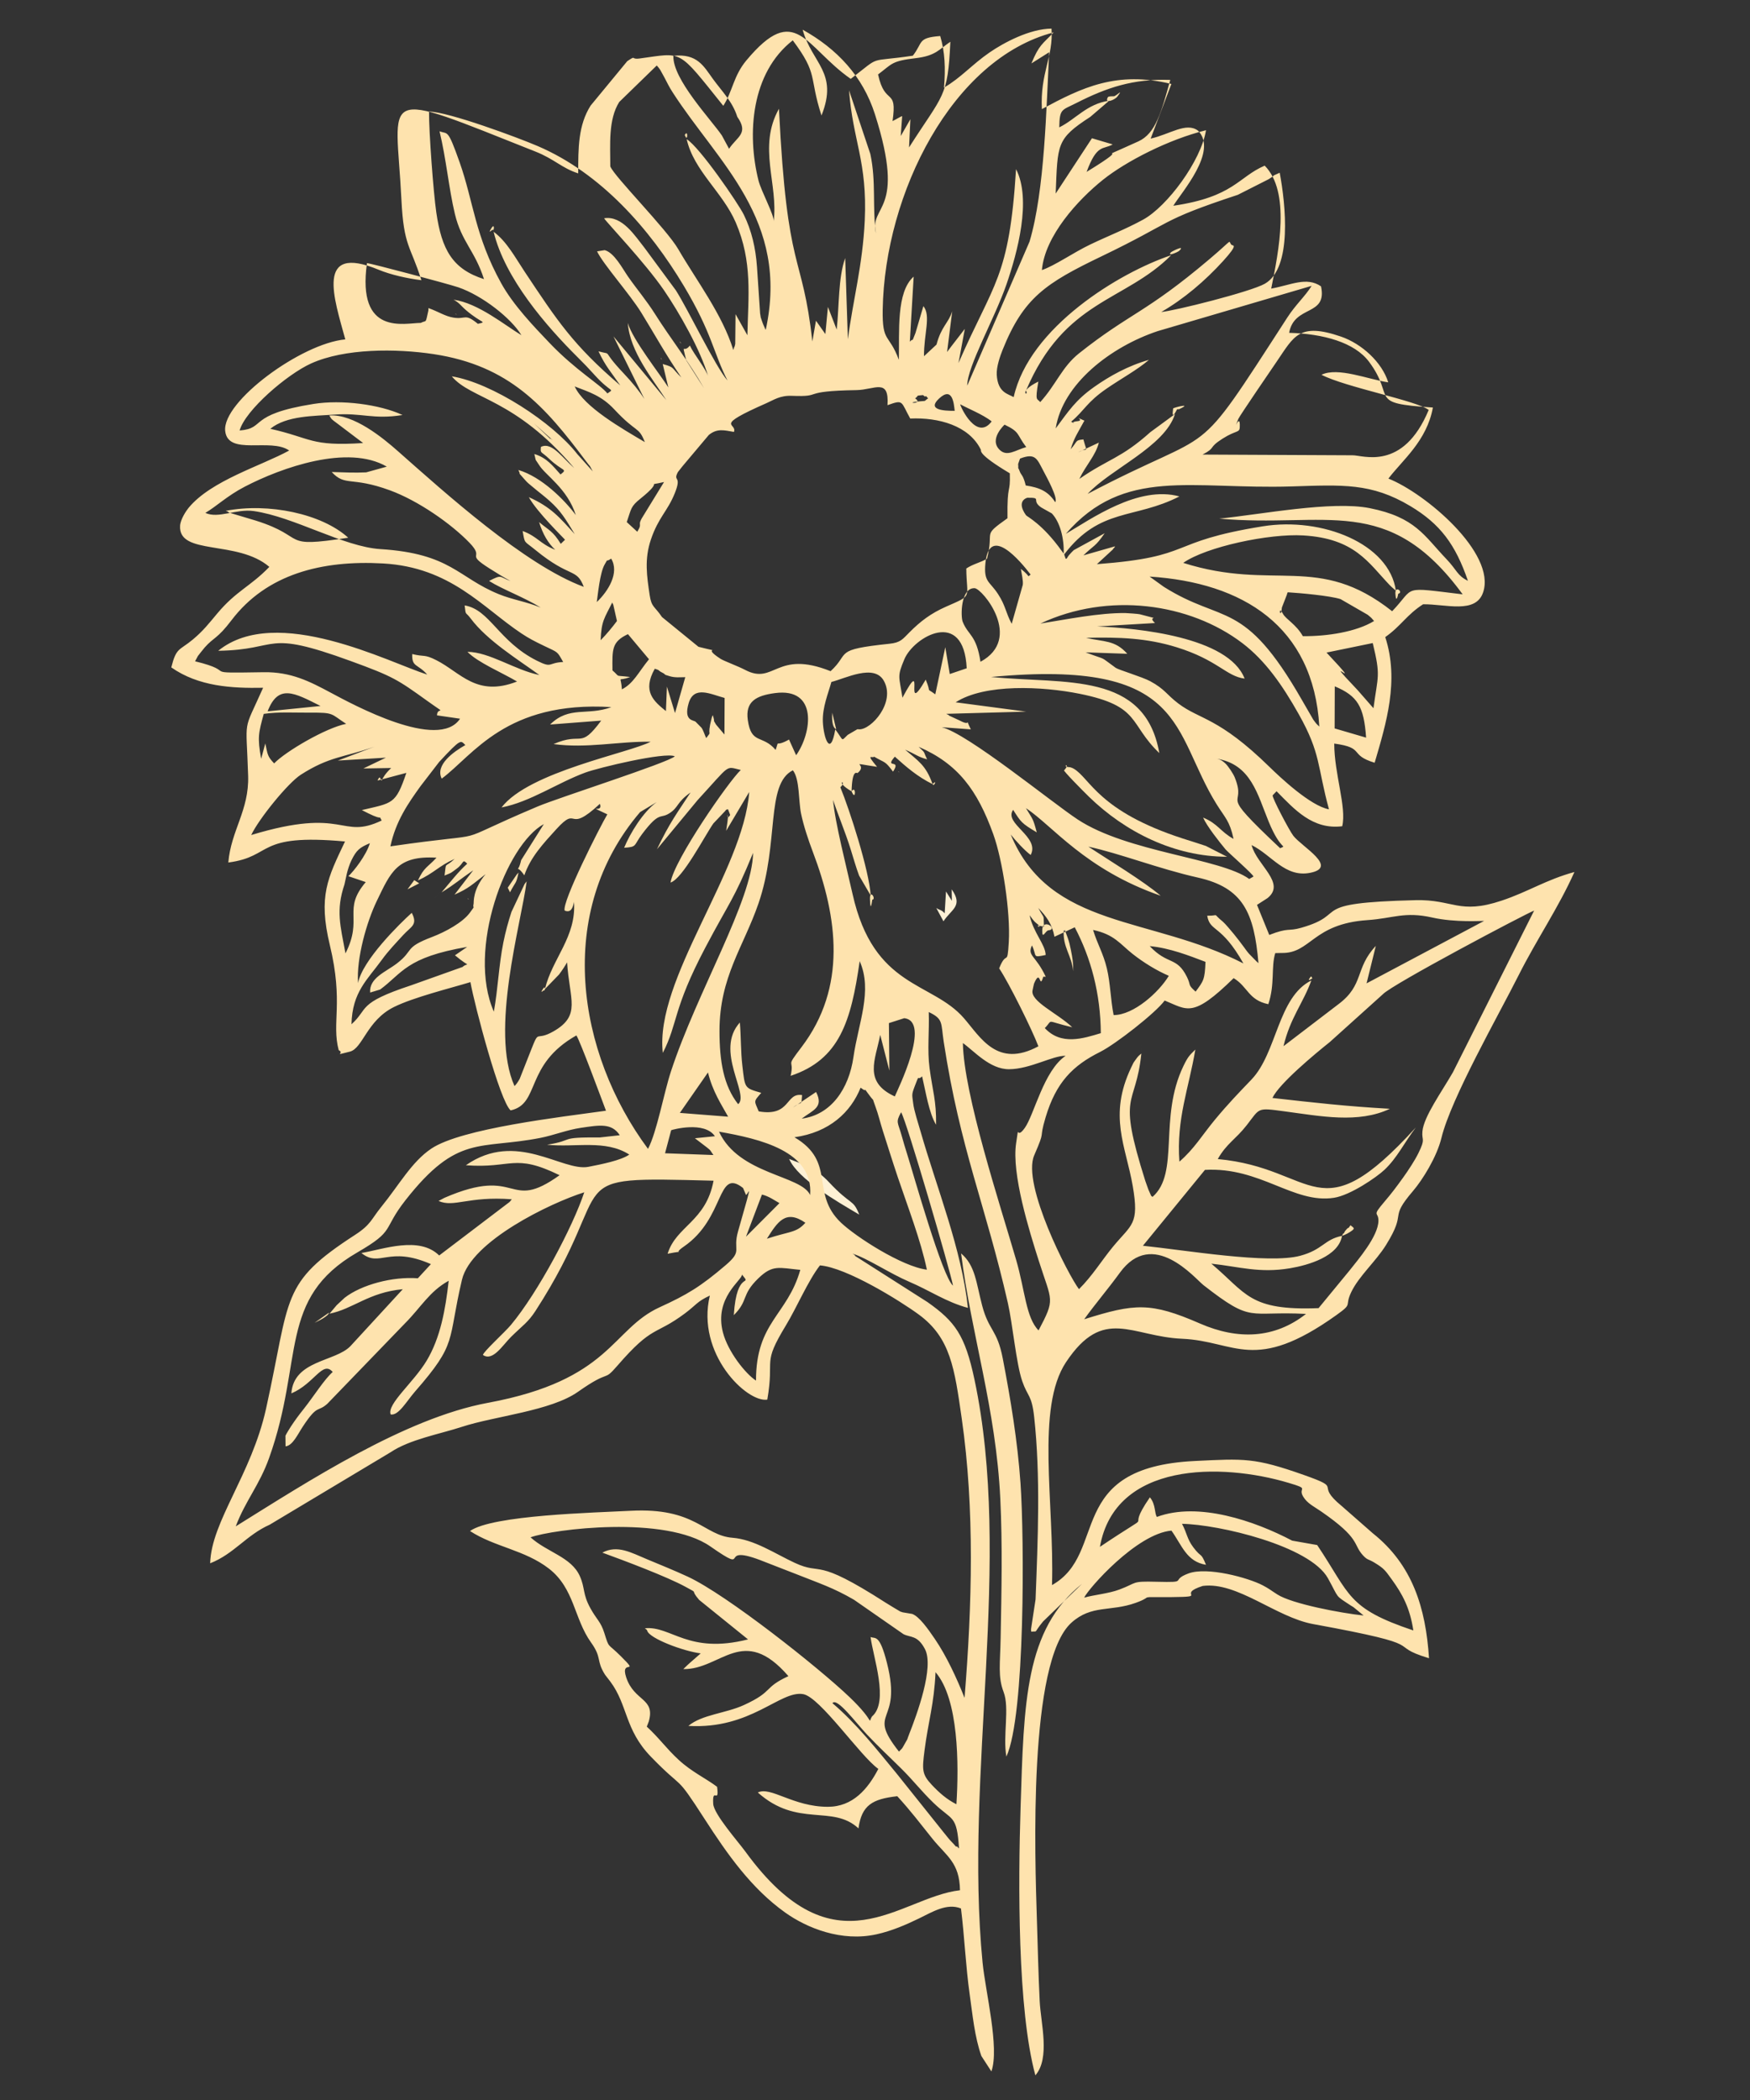 <?xml version="1.0" encoding="UTF-8"?> <svg xmlns="http://www.w3.org/2000/svg" xmlns:xlink="http://www.w3.org/1999/xlink" xmlns:xodm="http://www.corel.com/coreldraw/odm/2003" xml:space="preserve" width="50mm" height="60mm" version="1.1" style="shape-rendering:geometricPrecision; text-rendering:geometricPrecision; image-rendering:optimizeQuality; fill-rule:evenodd; clip-rule:evenodd" viewBox="0 0 5000 6000"><rect x="0" y="0" width="5000" height="6000" fill="#333333" stroke="none"/> <defs> <style type="text/css"> .fil1 {fill:#FEE3AE} .fil0 {fill:#FEF1D5} </style> </defs> <g id="Слой_x0020_1">  <g id="_2796627612240"> <path class="fil0" d="M2454.95 3470.33c-18.18,-46.31 -22.36,-23.95 -87.17,-93.41 -36.76,-39.41 -72.11,-49.6 -113.19,-65.61 26.3,58.55 135.11,120.38 200.36,159.02z"></path> <path class="fil0" d="M2675.06 2594.21l20.52 38.06c22.69,-34.75 57.17,-43.33 23.53,-91.28l0.47 32.77 -16.7 -26.7 -3.8 62.38c-9.87,-10.94 -13.01,-7.83 -24.02,-15.23z"></path> </g> <g id="_2796627612192"> <path class="fil1" d="M2672.94 4777.72c66.17,76.32 66.99,263.43 59.66,377.29 -27.66,-13.96 -48.99,-32.77 -70.09,-55.17 -28.88,-30.66 -27.93,-43.85 -21.01,-98.46 10.32,-81.5 27.5,-132.61 31.44,-223.66zm-294.56 88.58c12.4,-18.08 67.19,56.01 97.81,88.51 36.81,39.08 58.92,58.68 99.65,99.07 33.21,32.94 55.93,62.91 91,96.9 54.36,52.67 66.77,32.49 73.28,130.61 -2.45,-1.74 -6.08,-7.54 -7.12,-5.54 -1.01,1.97 -5.44,-4.3 -6.8,-5.69l-11.61 -12.31c-7.86,-8.8 -10.18,-12.8 -20.02,-24.43l-132.47 -165.77c-51.94,-62.99 -116.09,-144.58 -183.72,-201.35zm598.38 -4554.54c-5.23,-103.96 33.25,-149.34 27.62,-230 -62.7,0.58 -136.44,40.26 -176.57,67.8 -51.07,35.07 -81.79,72.41 -130.75,100.78 4.98,-54.1 2.57,-103.55 -10.76,-147.42 -65.82,5.12 -48.34,18 -78.17,56.21 -133.44,19.88 -86.71,-3.48 -177.43,66.28 -131.32,-91.59 -156.95,-221.97 -298.22,-52.79 -37.12,44.44 -39.17,88.47 -65.96,129.71 -132.25,-164.84 -114.01,-151.92 -239.36,-135.16 -26.78,3.58 -7.24,-10.86 -35.01,7.61l-104.69 126.96c-35.65,56.33 -35.4,121.7 -35.4,193.65 -47.34,-15.29 -67.41,-40.58 -122.36,-62.38 -457.53,-181.57 -397.99,-174.27 -382.78,137.65 6.57,134.54 25.86,130.31 57.04,229.98 -41.12,-5.21 -87.31,-15.49 -122.34,-30.01 -182.72,-75.78 -126.58,83.11 -95.06,199.07 -125.89,11.5 -352.04,177.94 -343.14,261.63 7.66,72.15 130.09,18.61 182.81,55.89 -79.38,43.66 -222.74,85.41 -287.3,163.64 -7.08,8.59 -23.28,32.95 -24.41,51.13 -5.35,86.31 163.94,39.48 255.03,117.67 -54.21,56.27 -94.33,67.97 -149.11,133.46 -24.4,29.18 -40.14,49.56 -69.61,74.15 -38.74,32.3 -46.97,21.78 -61.43,79.6 77.98,54.6 172.73,59.93 262.34,58.2 -59.22,133.12 -48.17,78.2 -42.79,251.58 3.07,98.68 -48.98,156.02 -56.63,247.66 130.44,-17.08 75.55,-83.62 333.42,-60.1 -49.39,104.17 -77.02,155.98 -43.38,295.88 39.81,165.56 4.52,221.74 25.36,300.39 18.57,8.91 -19.97,17.26 31.79,4.22 37.19,-9.37 48.33,-89.02 126.12,-127.55 56.18,-27.83 160.92,-53.59 218.45,-71.08 12.11,67.44 84.1,340.28 114.88,366.47 85.32,-18.71 38.91,-129.99 187.79,-214.17 9.17,11.64 74.29,187.92 84.6,215.09 -128.39,17.99 -412.99,50.54 -498.98,108.28 -56.34,37.84 -91.62,103.24 -143.03,166.48 -28.88,35.53 -29.08,50.29 -74.87,79.95 -214.71,139.08 -183.26,175.01 -254.27,496.4 -41.72,188.84 -156.54,322.29 -159.75,441.99 68.24,-26.76 103.3,-80.69 170.22,-110.38l345.43 -206.99c54.56,-36.66 140.39,-51.79 203.69,-72.52 94.17,-30.84 253.51,-45.1 331.56,-100.07 95.94,-67.58 69.9,-25.34 112.52,-74.55 102.25,-118.07 105.9,-84.51 192.91,-149.36 32.8,-24.45 34.06,-33.71 71.37,-51.04 -39.9,166.24 106.04,306.67 164.12,297.26 21.23,-122.24 -16.13,-97.82 53.2,-212.15 31,-51.11 63.03,-127.3 97.22,-171.36 76.04,6.1 228.92,101.16 282.57,140.55 90.69,66.58 101.96,153.9 122.49,296.5 37.35,259.59 29.65,533.76 8.09,798.58 -21.98,-55.55 -51.43,-119.33 -84.83,-168.29 -19.74,-28.95 -44.6,-64.29 -64.95,-71.57l-26.81 -4.47c-1.88,-0.58 -5.1,-1.56 -6.99,-2.3 -1.72,-0.67 -38.47,-23.15 -41.16,-24.88 -208.3,-133.88 -178.26,-76.12 -260.53,-114.31 -56.56,-26.26 -115.61,-66.75 -177.57,-71.56 -82.77,-6.41 -105.45,-86.98 -291.74,-77.08 -102.03,5.43 -394.1,12 -458.38,57.79 70.17,45.73 156.47,53.91 225.48,107.41 73.11,56.68 71.37,142.67 120.31,211.01 32.19,44.93 13.6,50.41 40.07,92.29 0.49,0.77 12.91,16.62 14.62,18.9 50.89,67.81 40.83,137.24 116.18,215.03 98.74,101.94 66.15,42.45 153.51,177.91 65.32,101.28 133.59,198.41 229.96,267.27 62.32,44.53 161.33,84.77 261.86,62.32 43.49,-9.72 83.25,-27.01 120.76,-45.17 37.69,-18.24 79.84,-44.97 120.04,-28.51 9.93,78.97 13.49,165.33 24.92,245.96 8.13,57.44 13.93,120.48 33.34,175.51l28.57 44.07c23.86,-66.71 -17.06,-228.37 -25.18,-311.38 -52.74,-539.8 86.86,-1148.65 -23.25,-1666.09 -26.91,-126.39 -55.4,-165.13 -134.11,-220.61l-206.4 -131.59c-1.38,-4.41 -5.12,-4.29 -7.46,-6.67 41.56,12.77 105.85,56.33 161.79,80.21 59.2,25.27 105.52,57.85 167.64,74.63 -18.25,-168.99 -88.32,-339.98 -135.51,-504.55 -6.22,-21.7 -18.52,-59.12 -20.9,-79.67 -2.84,-24.57 -5.2,-23.59 3.76,-47.45 16.14,-43 6.13,-14.53 21.68,-29.97 10.43,44.07 19.38,104.18 39.89,138.35 1.17,-68.69 -9.99,-96.88 -18.53,-161.43 -7.06,-53.28 -0.33,-105.74 -2.35,-160.54 42.45,20.08 34.42,30.64 42.88,85.71 47.35,308.08 118.94,463.73 183.22,745.75 13.44,58.96 23.71,172.99 40.98,223.08 15.64,45.36 27.15,38.52 34.12,102.3 18.5,169.34 10.54,351.06 3.98,521.3l-12.91 84.79c-0.08,-1.45 -0.05,5 0.64,7.36 21.17,-1.95 4.32,6.53 33.71,-29.05l111.27 -107.6c-163.08,131.24 -165.95,337.72 -175.58,640.37 -6.8,213.95 -8.97,575.65 42.33,763.95 42.86,-49.49 15.49,-148.24 12.34,-211.86 -3.71,-74.88 -5.48,-153.45 -7.95,-231.74 -5.52,-175.65 -25.75,-738.61 98.92,-849.97 57.73,-51.57 110.87,-30.4 183.29,-56.37 57.94,-20.78 -3.26,-15.54 103.5,-16.47 107.41,-0.93 10.45,-6.82 87.98,-31.88 99.07,-12.68 209.11,89.57 315.77,109.02 352.69,64.33 198.59,57.35 330.85,97.59 -9.42,-144.55 -47.49,-267.01 -160.43,-356.9l-88.51 -77.61c-82.18,-67.2 9.67,-47.35 -109,-89.28 -140.74,-49.74 -170.05,-46.65 -310.81,-39.85 -375.43,18.11 -246.03,263.52 -408.44,354.6 7.04,-234.59 -46.88,-506.41 40.19,-637.1 107.09,-160.73 186.55,-72.95 331.76,-66.68 152.73,6.59 205.45,100.37 440.43,-67.51 49.6,-35.44 21.9,-22.84 42.92,-66.46 21.83,-45.27 70.28,-87.55 99.05,-133.92 62.34,-100.44 5.54,-70.62 77.24,-154.5 27.46,-32.14 67.87,-97.16 81.07,-151.46 27.54,-113.29 162.77,-349.77 220.25,-464.18 51.76,-103.04 114.42,-193.81 159.71,-295.58 -82.15,22.57 -131.27,56.21 -207.89,81.79 -122.27,40.82 -137.8,-3.95 -246.38,-1.31 -317.43,7.72 -184.12,38.49 -326.78,79.02 -38.35,10.89 -33.66,-1.89 -90.86,20.33l-35 -85.9 30.11 -19.38c53.52,-43.14 -30.41,-93.72 -45.61,-151.43 57.04,27.75 95.37,93.4 167.28,79.25 82.12,-16.16 -23.28,-74.05 -47.93,-105.76 -11.55,-14.85 -61.56,-110.03 -59.14,-115.73l11.17 -11.6c50.95,51.58 102.84,110.55 187.59,99.99 12.99,-54.82 -22.78,-149.15 -22.78,-236.2 89.74,12.17 40.27,31.89 115.45,54.78 33.07,-112.87 70.72,-234.6 30.3,-359.05 44.97,-31.52 60.85,-63.4 108.08,-93.73 65.08,-0.83 150.89,28.63 171.72,-34.63 36.83,-111.88 -165.09,-282.49 -270.78,-324.51 39.94,-52.8 109.71,-107.21 127.07,-203.02 -190.17,-12.29 -103.95,-25.37 -182.32,-130.56 -41.58,-55.81 -130.87,-80.13 -228.43,-82.85 14.84,-80.97 109.83,-46.01 91.09,-132.84 -41.42,-28.37 -86.14,-3.57 -142.29,6.49 21.67,-107.52 55.69,-276.35 -18.61,-351.3 -75.69,32.33 -87.95,89.23 -261.06,114.62 21.73,-36.57 129.15,-156.07 70.43,-214.69 -33.77,-25.12 -80.67,10.69 -135.17,22.82l59.23 -156.11c-156.51,-37.91 -254.66,9.71 -370.07,71.82zm-1460.91 4080.59c64.33,-23.39 384.82,-63.84 513.82,26.07 124.13,86.5 10,-14.28 154.43,43.74 33.1,13.29 55.22,21.16 87.88,34.18 68.72,27.39 109.07,40 168.16,74.53l141.15 98.11c20.45,10.44 39.84,2.03 61.28,42.44 27.21,51.3 -22.72,187.04 -45.28,244.05 -7.49,18.91 -0.86,6.93 -11.2,24.92 -10.73,18.67 -5.29,11.3 -17.6,24.19 -95.09,-120.46 10.42,-75 -33.89,-251.52 -21.7,-86.47 -33.8,-69.84 -47.22,-75.93 6.99,57.15 53.48,184.95 4.04,227.11 -13.93,22.36 12.75,18.22 -64.02,-55.22 -89.08,-85.21 -351.61,-292.97 -462.3,-344.24 -37.34,-17.29 -77.65,-33.61 -116.08,-49.61 -46.1,-19.18 -84.86,-41.97 -128.02,-19.08 62.56,22.77 184.91,68.81 237.55,97.63 41.27,22.59 9.88,3.67 39.06,37.47l139.63 112.81c-171.56,43.26 -219.31,-39.25 -294.73,-31.81 2.01,2.46 5.35,2.68 6.56,6.91 6.4,22.43 103.97,58.75 152.96,64.89l-30.91 27.08c-1.88,1.68 -4.63,4.17 -6.34,5.74l-12.5 12.06c107.92,1.85 170.44,-130.14 300.29,20.1 -73.43,34.04 -40.75,42.84 -126.54,82.37 -52.57,24.23 -120.07,27.11 -159.29,59.82 179.16,10.54 261.86,-102.08 327.98,-90.79 48.29,8.25 163.55,177.71 214.8,213.64 -29.83,57.24 -72.84,108.47 -144.76,108.28 -99.05,-0.24 -163.01,-59.19 -199.53,-40.87 113.22,101.41 213.45,33.4 287.51,102.54 9.14,-66.36 39.77,-84.01 110.88,-91.92 38.56,41.94 65.59,78.04 100.23,121.2 39.93,49.76 77.69,67.48 78.98,147.47 -174.01,19.81 -355.94,242.96 -613.12,-110.39 -20.86,-28.66 -90.2,-106.83 -91.95,-136.48 -3.06,-51.67 17.8,4.17 11.09,-48.69 -32.63,-24.46 -72.35,-42.47 -109.79,-77 -36.44,-33.61 -54.18,-60.9 -91.08,-94.88l5.65 -14.71c19.39,-67.37 -41.47,-56.69 -64.43,-125.91 -18.45,-55.62 41.91,-3.62 -16.19,-61.43 -38.32,-38.12 -31.83,-19.47 -46.44,-65.75 -10.21,-32.33 -21.51,-37.65 -39.43,-69.96 -23.18,-41.81 -14.89,-57.31 -30.45,-92.25 -24.46,-54.93 -93.66,-68.13 -140.84,-110.91zm1861.28 -38.57c105.07,1.73 365.46,62.8 416.92,155.45 33.48,60.27 18.25,46.83 65.77,78.26 2.3,1.51 5.08,2.92 7.39,4.52l28.81 23.74c-63.41,-6.64 -203.8,-32.93 -246.47,-60.14 -20.58,-13.12 -22.69,-16.04 -41.58,-26 -41.24,-21.72 -158.93,-53.97 -212.34,-34.06 -55.32,20.62 4.86,26.25 -91.79,23.76 -73.26,-1.89 -53.3,2.73 -105.29,22.14 -32.18,12.01 -71.24,14.82 -100.93,23.23 11.81,-25.61 149.92,-182.74 249.37,-191.46 30.02,42 42.97,88.52 98.68,97.63 -15.59,-38.34 -12.09,-17.56 -36.62,-50.49 -17.82,-23.93 -17.69,-40.09 -31.92,-66.58zm660.99 304.66c-190.18,-63.75 -179.4,-101.72 -274.73,-244l-71.54 -12.6c-106.88,-56.28 -268.01,-111.84 -386.33,-67.8 -7.18,-8.59 -3.02,-35.88 -20.13,-55.93 -80.98,117.22 38.69,19.83 -142.77,141.46 43.14,-243.13 346.62,-240.19 538.56,-182.98 64.78,19.3 25.5,12.09 42.28,39.57 11.98,19.62 28.82,26.79 51.63,42.54 112.45,77.63 90.01,92.89 118.38,124.34 13.75,15.25 15.46,10.59 33.93,21.89 27.56,16.86 30.06,21.46 49.91,48.91 29.04,40.18 51.04,79.72 60.81,144.6zm-3364.56 -297.44c27.73,-73.38 67.33,-117.05 95.24,-195.12 100.85,-282.1 23.92,-455.48 251.96,-587.43 110.29,-63.82 70.24,-63.32 137.79,-149.38 149.08,-189.93 211,-143.7 385.56,-177.98 38.02,-7.47 76.34,-22.95 114.84,-28.61 53.29,-7.81 88.62,-14.68 111.79,21.03l-56.96 6.35c-123.11,-0.95 -68.55,7.74 -150.73,20.79 81.44,8.5 166.36,-15.61 234.91,28.09 -23.41,16.76 -80.63,27.98 -116.61,35 -74.91,14.61 -206,-105.33 -350.28,-4.46 132.47,9.93 136.79,-35.48 267.72,28.47 -151.02,108.01 -111.99,-29.47 -328.76,64.51l-17.02 9.04c43.98,19.73 84.66,-14.32 209.23,-4.79 -1.85,2.62 -4.51,5.77 -6.02,7.49l-201.41 153.05c-57.23,-56.36 -159.52,-17.65 -222.23,-7.02 52.88,42.89 76.28,-21.65 198.57,31.74l-37.3 40.48c-71.94,-5.41 -160.78,18.05 -209.2,55.71 -1.24,0.96 -21.57,19.94 -22.73,21.16l-20.5 24.29c68,-13.63 111.7,-60.86 209.38,-69.98l-149.6 162.69c-43.38,45.02 -161.96,39.83 -168.77,135.04 66.31,-28.26 89.08,-94.98 118.15,-61.22 -23.5,20.54 -54.65,69.95 -81.28,103.66 -18.47,23.38 -24.07,31.16 -37.76,51.48 -0.94,1.38 -14.75,23.2 -16,27.18l0.33 30.2c20.6,-2.38 34.22,-33.63 49.7,-57.11 42.5,-64.44 41.16,-39.24 69.53,-64.43l221.91 -229.81c45.69,-45.79 69.91,-91.46 124.97,-121.76 -9.33,82.75 -23.66,162.6 -62.82,228.07 -37.29,62.36 -114.21,124.33 -103,153.83 22.43,4.43 45.75,-38.13 69.94,-65.79 122.62,-140.21 91.71,-141.07 133.81,-319.07 26.04,-110.05 251.59,-218.88 349.39,-249.82 -32.97,99.42 -132.34,286.54 -209.64,379.09 -17.17,20.56 -79.91,77.49 -79.77,85.72 28.22,19.28 56.08,-27.93 80.63,-52.09 32.75,-32.24 48.22,-41.03 69.42,-73.78 246.15,-380.41 49.8,-383.94 508.76,-372.04 -21.82,117.25 -106.72,129.04 -131.25,208.73 60.36,-12.28 9.43,4.83 46.28,-20.48 119.5,-82.08 93.52,-226.83 169.24,-167.49l7.72 18.2c3,12.41 28.49,-69.84 -21.96,105.75 -16.15,56.23 14.76,53.7 -35.18,96.39 -71.86,61.42 -110.69,84.76 -188.64,120.35 -138.49,63.21 -138.78,207.82 -490.81,273.13 -237.76,44.11 -513.42,224.22 -720.54,352.95zm225.19 -581.52c6.97,-3.54 16,-7.71 23.86,-12.54 9.66,-5.95 17.73,-12.66 16.97,-16.25l-40.83 28.79zm2198.99 -10.15c30.58,-42.82 67.8,-86.07 101.88,-133.02 94.05,-129.55 214.72,16.72 239.08,35.71 141.73,110.44 125.05,73.18 292.77,82.02 -90.05,70.86 -194.66,74.68 -302.97,27.47 -141.51,-61.69 -186.46,-57.53 -330.76,-12.18zm-977.77 -127.78c30.64,37.75 -15.13,-17.95 -23.39,116.02 42.57,-42.3 20.22,-56.84 69.95,-105.08 41.19,-39.96 58.9,-30.15 120.03,-24.3 -37.12,130.4 -126.74,148.95 -126.54,316.38 -30.44,-19.66 -80.29,-83.09 -94.42,-137.24 -26.03,-99.73 55.43,-149.87 54.37,-165.78zm454.69 -463.67c16.1,26.39 139.67,451.31 148.28,495.39 -30.33,-24.29 -113.69,-320.8 -129.59,-370.9 -7,-22.07 -12.01,-39.17 -17.88,-60.08 -10.15,-36.18 -17.16,-35.25 -0.81,-64.41zm-383.55 361.34c30.05,-47.27 53.14,-85.07 109.99,-45.57 -26.13,29.35 -43.79,23.62 -109.99,45.57zm-14.12 -126.18c19.96,4.78 35.21,16.23 50,24.48l-95.59 95.88 45.59 -120.36zm1458.5 -276.02c19.23,-41.19 122.35,-126.56 164.15,-159.93l151.39 -136.37c25.08,-27.58 408.62,-230.33 432.19,-239.01l-232.1 462.09c-32.64,56.74 -83.08,126.39 -87.03,168.5 -2.63,28.05 10.08,18.65 -11.82,63.05 -10.26,20.82 -29.2,49.46 -42.89,68.52 -22.33,31.08 -33.5,45.63 -53.63,69.37 -37.87,44.65 -16.85,27.04 -17.35,54.95 -0.79,44.42 -57.98,110.47 -82.59,141.8l-88.48 107.53c-199.08,7.91 -205.47,-42.39 -306.39,-127.04 79.99,8.64 137.17,27.76 224.39,13.19 53.37,-8.92 139.25,-34.04 148.98,-92.61 -51.09,10.2 -54.14,39.3 -119.37,56.84 -91.05,24.47 -328.09,-16.09 -449.47,-28.63l177.25 -216.75c158.63,-8.87 252.88,97.55 368.53,79.74 47.06,-7.24 121.43,-58.5 143.91,-79.51 36.66,-34.26 56.42,-77.18 90.05,-121.36 -281.38,308.63 -282.04,116.23 -565.87,90.22 25.8,-45.33 50.58,-55.56 82.81,-96.9 38.66,-49.58 28.09,-50.06 107.29,-39.51 104.09,13.86 211.56,35.46 301.67,-7.23 -126.57,-7.13 -216.24,-17.57 -335.62,-30.95zm414.37 79.35c-10.24,13.97 2.65,-3.6 0,0zm-211.49 307.95c-0.69,-1.75 -2.62,4.55 -4.06,6.74 2.61,-1.11 6.46,-2.33 7.91,-3.12 1.39,-0.75 5.92,-2.67 7.42,-3.55 26.04,-15.12 19.46,-14.79 8.9,-23.69 -12.31,17.89 0.6,-2.87 -15.84,17.08 -0.93,1.13 -3.65,8.28 -4.33,6.54zm-1568.55 -275.01c100.46,-13.95 161.15,-72.04 189.02,-141.65 27.94,21.21 -3.02,-15.18 27.4,24.8 13.88,18.25 3.45,-1.29 15.18,29.79 8.05,21.35 13.33,44.8 20.58,67.46 13.98,43.68 27.58,87.4 43.13,133.7 27.38,81.47 66.12,181.59 83.09,264.3 -71.27,-8.9 -203.29,-94.18 -245.71,-134.67 -88.68,-84.63 -11.74,-172.48 -132.69,-243.73zm44.85 165.02c-25.33,-56.69 -203.68,-58.02 -260.33,-180.98 117.16,20.61 270.01,55.67 260.33,180.98zm-397.07 -185.15c2.32,-1.32 95.17,-27.12 124.96,17.19l-57.13 5.8 35.2 26.89c12.11,9.75 6.55,5.66 17.78,21.02l-138.29 -5.03 17.48 -65.87zm138.12 -283.93c0,-153.75 68.73,-240.19 111.25,-363.63 59.94,-173.97 19.9,-341.51 98.39,-380.79 19.83,25.12 15.88,88.35 23.45,124.2 7.32,34.68 20.27,73.8 33.87,109.69 70.59,186.22 97.73,385.77 -32.88,557.4 -48.23,63.38 -18.99,29.3 -30.86,81.72 139.78,-46.6 172.71,-155.57 197.29,-327.71 37.67,84.84 -3.82,176.69 -17.83,274.25 -12.9,89.86 -63.51,165.16 -147.82,175.7 32.73,-24.7 63.48,-32.08 41.06,-76.13l-65.92 44.45c26.91,-21.63 23.2,-1.09 25.96,-35.59 -48.22,-7.59 -31.96,62.61 -123.88,46.56 -12.83,-30.94 -15.74,-26.79 7.24,-52.93 -48.67,-14.19 -46.43,-12.41 -54.04,-77.73 -4.81,-41.27 -3.5,-79.8 -7.09,-123.25 -73.25,80.34 28.77,206.43 -4.99,233.32 -41.69,-53.13 -53.2,-122.59 -53.2,-209.53zm-32.94 118.92c13.33,54.48 38.59,92.07 57.6,126.36l-137.96 -10.83 80.36 -115.53zm944.52 736.98c-36.04,-36.25 -38.57,-113.69 -63.98,-201.19 -45.92,-158.08 -149.65,-472.87 -152.24,-619.82 32.08,22.59 76.61,75.04 131.98,74.77 60.46,-0.3 125.32,-39.55 161.5,-38.27 -62.5,42.19 -89.5,167.71 -116.5,205.84 -27.26,38.48 -15,-20.14 -24.81,43.59 -13.5,87.66 37.63,251.17 64.47,335.47 37.93,119.12 48.12,107.55 -0.42,199.61zm-383.87 -892.01c78.04,8.55 -18.67,204.11 -26.89,223.54 -90.94,-41.77 -55.17,-104.97 -41.64,-175.9l26.16 102.13 -1.34 -135.75 43.71 -14.02zm399.29 -261.48c-1.91,-39.63 3.36,-16.7 -16.2,-53.51 22.95,24.16 39.55,45.79 46.24,82.24l57.95 -27.01c46.09,87.25 73.69,189.06 74.48,302.5 -50.24,15.06 -113.01,35.97 -160.06,-14.51 25.7,-25.91 -1.95,-21.23 78.42,-2.35 -42.02,-40.22 -121.95,-74.54 -113.16,-106.52 0.36,-1.31 3.19,-16.29 3.96,-18.13 19.38,-46.09 14.94,18.72 26.04,-18.57 0.83,-2.79 5.09,-0.27 7.41,-1.2 -28.73,-61.62 -53.69,-59.02 -39.3,-89.46 15.1,31.88 -0.23,35.46 39.12,27.41 -0.77,-30.29 -35.22,-63.26 -45.87,-113.64 4.51,5.93 10.55,15.83 18.93,22.44 28.32,22.3 -20.57,0.46 22.04,10.31zm122.52 307.03l-43.03 -16.64 43.03 16.64zm-54.71 -275.51c-15.26,-41.58 -4.13,-11.88 -11.24,-21.28 -3.35,48.28 22.22,70.32 27.11,116.99 0.1,-25.64 -2.29,-38.13 -6.78,-61.09 -2.38,-12.11 -5.32,-24.33 -9.09,-34.62zm-72.74 -21.14c-0.4,28.47 9.05,0.86 17.65,0.07 29.5,-2.69 -17.13,-37.45 -17.65,-0.07zm-15.61 -279.91c-11.23,-42.02 -11.08,-35.79 -30.95,-69.16 75.68,49.63 168.81,175.28 385.03,250.32 -49.5,-42.17 -149.25,-102.4 -206.66,-140.26 88.33,18.77 202.86,63.75 312.23,88.13 130.14,29.01 161.34,100.53 173.74,244.57 -2.61,-2.07 -5.63,-5.01 -7.37,-6.73l-19.56 -20c-7.21,-8.28 -8.39,-10.87 -14.86,-19.41 -11.92,-15.75 -16.45,-22.25 -28.72,-37.17 -6.81,-8.28 -25.12,-30.19 -31.16,-35.08 -33.21,-26.92 -5.89,-16.61 -44.73,-17.01 8.16,47.37 39.81,23.32 103.41,136.31 -264.64,-136.1 -552.68,-97.19 -664.84,-368.33 13.77,17.45 41.51,47.45 57.07,58.41 27.38,-52.35 -78.23,-89.52 -50.16,-128.9 22.38,34.79 23.21,38 67.53,64.31zm374.35 191.88c27.63,12.97 -54.09,-25.38 0,0zm79.46 263.2c-23.88,-21.23 -12.36,-16.97 -24.75,-41.97 -29.45,-59.42 -54.6,-32.92 -106.35,-88.08 57.58,5.48 111.84,26.98 159.37,45 -1.93,50.93 -5.89,54.99 -28.27,85.05zm-234.22 66.97c-8.88,-44.9 -9.11,-90.81 -19.36,-133.54 -10.37,-43.26 -26.98,-68.99 -39.35,-109.69 61.15,13.17 76.33,39.56 113.05,68.61 31.02,24.54 69.14,47.85 103.36,62.45 -28.24,46.92 -100.62,112.39 -157.7,112.17zm479.7 -177.43c84.04,1.9 88.09,-83.26 245.69,-93.89 73.45,-4.95 105.47,-25.26 185.17,-7.3 65.77,14.81 144.27,9.16 147.91,9.63l-335.78 178.38 26.45 -107.02c-60.64,64.52 -32.59,111.03 -106.88,166.62l-156.9 119.91c19.36,-81.58 56.64,-123.73 79.56,-187.84 -96.19,47.87 -97.69,206.44 -171.13,283.22 -35.58,37.19 -66.44,68.81 -105.17,115.69 -35.09,42.48 -58.85,82.89 -100.7,118.82 -9.04,-121.95 26.84,-209.2 45.57,-320.23 -16.64,16.7 -20.56,19.13 -33.97,46.87 -71.92,148.76 -9.71,306.11 -88.6,374.26 -5.63,-7.83 1.95,9.81 -11.67,-21.3 -0.09,-0.22 -7.92,-22.01 -8.65,-24.33 -82.34,-260.21 -27.73,-205.63 -11.4,-364.13 -7.73,6.77 -7.44,5.06 -16.87,18.32 -6.84,9.6 -4.69,5.8 -12.3,21.81 -65.68,138.26 -15.25,223.77 4.56,338.24 19.18,110.79 -3.01,108.85 -56.16,173.23 -32.57,39.46 -58.17,82.44 -97.4,121.6 -29.12,-37.62 -164.06,-299.03 -127.95,-382.34 34.45,-79.46 11.66,-38.53 32.53,-108.52 30.06,-100.74 78.29,-148.28 155.88,-186.99 43.8,-21.85 159.45,-112.14 184.31,-146.84 65.45,26.76 79.48,51.27 197.1,-63.92 40.59,24.32 42.07,62.78 99.09,74.4 19.32,-57.79 7.34,-104.85 19.78,-145.92l17.93 -0.43zm-401.15 277.73c-2.46,38.65 2.96,-46.62 0,0zm488.16 -206.7c-0.01,-1.61 -2.25,-4.79 -3.25,-3.54 -15.11,18.86 4.31,4.69 4.58,4.98 0.04,0.04 -1.33,-0.79 -1.33,-1.44zm-2761.44 -69.82c-14.66,-79.83 -27.94,-122.41 -2.86,-197.02l6.8 -31.08c2.1,-9.05 7.21,-25.94 13.26,-38.16 14.31,-28.91 23.08,-36.16 52.59,-48.62 -10.25,34.4 -45.88,79.91 -61.45,94.31l49.63 16.87c-67.56,79.42 -6.74,102.61 -57.97,203.7zm1844.65 -789.74c561.46,-52.92 515.62,157.03 644.29,363.58 24.32,39.04 37.34,47.27 48.45,99.06 -37.72,-20.68 -44.49,-43.51 -87,-60.91 10.6,24.36 47.34,70.75 64.36,91.14 6.39,7.64 80.64,72.79 79.51,77.38l-12.09 6.89c-82.35,-59.87 -347.08,-75.83 -490.15,-170.05 -74.64,-49.16 -315.51,-246.46 -388.52,-263.54l83.2 6.09c-19.1,-38.82 5.14,-5.5 -31.36,-25.06l-31.07 -14.37c-1.21,-3.39 -5.09,-2.47 -7.38,-4.94l227.84 -6.27 -201.4 -26.68c83.67,-53.73 247.43,-45.87 354.72,-24.24 175.51,35.39 139.21,85.16 227.22,169.3 -40.99,-233.61 -267.4,-196.43 -480.62,-217.38zm-1808.67 874.58c-5.26,-70.79 25.01,-175.69 53.63,-234.85 39.41,-81.45 57.77,-130.3 170.56,-123.4 -26.48,28.41 -35.62,27.07 -53.08,64.98 47.17,-21.71 59.12,-41.25 104.91,-61.57 -31.14,28.86 -22.98,4.16 -28.92,47.64 23.18,-9.77 14.26,-4.73 34.68,-19.66 22.23,-16.23 15.21,-29.38 30.1,-14.24 -27.42,24.94 -46.26,50.26 -73.35,81.99 38.45,-23.43 50.93,-36.17 90.48,-63.11l-53.45 69.57c41.21,-18.35 48.87,-27.6 88.87,-58.57 -37.47,44.54 -33.51,80.48 -34.21,83.73 -4.15,19.32 7.74,0.66 -10.59,26.15 -20.12,27.98 -70,55.09 -107.65,69.43 -82.34,31.35 -50.44,36.87 -100.87,75.67 -31.56,24.29 -79.8,41.33 -76.61,83.28l28.59 -8.63c63.79,-46.96 73.63,-91.89 248.68,-121.76l-34.9 24c46.65,39.12 38.54,17.97 21.65,33.31l-147.1 52.46c-155.87,51.46 -120.25,66.39 -170.21,111.22 2.03,-92.36 46.01,-127.84 86.59,-183.92 19.18,-26.52 40.48,-48.31 61.61,-71.45 21.94,-24.02 42.19,-28.4 23.99,-62.95 -33.12,29.67 -141.58,135.8 -153.4,200.68zm221.02 -244.17c-21.32,23.55 41.62,-45.99 0,0zm-79.81 -23.65l33.56 -17.17 -14.22 -9.16 -19.34 26.33zm172.29 25.61c-1.23,1.14 3.03,3.55 3.26,3.81l-3.26 -3.81zm656.47 -280.41c96.85,-105.24 78.21,-96.59 123.54,-86.28 -33.43,31.07 -190.14,256.22 -200.73,321.65 34.47,-10.48 97.86,-133.98 122.45,-168.95l34.33 -36.15c0.37,-1.89 3.13,-3.97 7.47,-4.22l6.17 16.2c-16.35,25.79 1.91,-38.95 -11.46,45.22l65.85 -110.85c-16.83,227.14 -270.74,535.49 -246.86,745.45 44.08,-86.09 27.43,-122.71 121.88,-301.68 69,-130.75 80.78,-134.93 136.02,-269.87 -1.96,135.72 -159.98,396.57 -234.64,624.38 -20.65,63 -40.24,173.29 -65.6,221.38 -203.49,-274.57 -266.59,-676.96 -22.55,-962.24l47.48 -28.58c-38.87,27.81 -76.04,89.02 -93.1,130.49 38.36,-2.33 26.16,-5.92 51.85,-39.85 49.64,-65.56 50.48,-41.7 76.86,-58.27 27.75,-17.43 20.08,-31.01 60.97,-59.75 -37.97,58.17 -59.81,86.38 -95.9,162.17l115.97 -140.25zm-119.3 144.55c-3.62,5.77 8.79,-14.02 0,0zm1783.9 -7.22c-188.58,-177.52 -91.59,-107.51 -129.8,-202.43 -4.21,-10.45 -18.58,-32.1 -26.42,-39.51 -12.93,-12.23 -20.85,-12.75 -25.97,-14.01 99.02,15.61 117.26,102.12 149.47,180.29 35.45,86.02 53.52,65.17 32.72,75.66zm-2159.57 77.47c17.84,-52.08 54.12,-90.84 91.81,-132.24 64.66,-71 27.87,17.34 124.13,-72.11 10.98,29.82 -44.72,-1.67 21.27,30.02 -19.93,33.36 -130.73,251.3 -121.86,275.06 17.54,7.01 23.39,-7.26 26.61,-24.74 7.15,99.77 -62.49,162.14 -83.02,248.88l40.21 -41.51c9.8,-13.07 16.94,-23.99 23.07,-34.85 6.95,107.2 40.69,151.52 -38.63,197.07 -53.73,30.85 -39.31,-10.1 -65.04,55.27l-31.78 80.64c-7.42,13.09 -9.91,15.18 -14.78,20.66 -70.73,-158.7 18.92,-463.75 34.72,-584.95 -2.08,2.52 -4.61,5.8 -5.98,7.77l-37.45 79.48c-9.43,28.91 -17.04,57.01 -23.08,86.94 -13.23,65.59 -15.34,132.25 -27.21,198.06 -77.8,-176.14 34.86,-477.27 142.79,-535.9l-64.79 103.01c-10.66,46.49 -17.28,5.19 9.01,43.44zm53.25 324.55c-10.58,15.84 2.32,3.56 2.47,3.77 3.34,5.02 6.45,-17.15 -2.47,-3.77zm-94.09 -276.09c16.68,-32.36 17.3,-22.05 24.28,-56.16 -1.88,1.64 -4.2,4.35 -5.13,5.47l-25.63 37.47 6.48 13.22zm-195.11 -324.81c90.02,-66.7 183.23,-222.79 484.67,-204.33 -68.84,25.75 -120.07,-4.47 -174.99,49.78l145.95 -11.19c-62.58,84.17 -51.92,30.27 -136.13,67.01 95.03,13.09 183.79,-7.83 277.54,-6.75 -60.11,32.04 -347.99,85.65 -426.14,187.83 81.7,-15.62 159.79,-70.28 239.16,-99.56 38.74,-14.29 228.29,-59.6 255.91,-46.47 -19.88,18.52 -332.24,118.04 -392.04,143.34 -277.41,117.33 -96.55,66.91 -420.57,113.85 15.1,-71.95 51.41,-123.85 86.13,-172.06l53.09 -68.99c64.59,-69.67 61.14,-61.27 74.92,-48.31 -33.69,18.97 -87.08,56.98 -67.5,95.85zm1191.29 -18.69c25.53,-24.61 -36.78,-28.44 52.55,-14.98 -34.68,-41.33 -12.03,-22.81 -8.57,-29.1 32.79,19.34 30.03,10.53 54.18,42.83 25.38,-38.42 -26.37,-6.51 5.15,-42.81 31.81,28.76 65.58,57.94 107.7,78.42 -18.86,-54.6 -41.88,-66.62 -78.3,-98.36 32.71,14.29 36.1,20.4 62.8,27.58 -12.19,-25.21 -3.23,-15.86 -24.1,-35.79 112.13,48.59 167.69,123.49 213.26,249.94 26.36,73.16 49.33,222.73 44.22,308.13 -4.38,73.45 -5.71,19.9 -27.49,74.93 28.04,41.55 95.34,177.91 112.04,222.71 -117.52,63.44 -165.45,-25.85 -212.68,-80.29 -91.86,-105.87 -257.78,-84.29 -318.29,-355 -15.5,-69.32 -50.86,-206.94 -55.59,-268.61 13.98,42.53 35.55,93.52 50.28,141.14 7.95,25.67 14.79,49.85 24.03,75.06l33.18 56.82c-4.53,-72.44 -60.68,-245.97 -86.75,-309.24 23.37,-20.99 -21.83,-19.91 32.13,11.72 1.55,-65.93 15.69,-51.34 16.7,-52.28 0.58,-0.54 2.99,-2.27 3.55,-2.82zm213.47 36.8c2.01,1.94 11.63,-16.46 -2.46,-2.44l2.46 2.44zm-97.87 -35.79c0,-1.17 -1.66,-3.32 -2.49,-2.49l2.49 2.49zm-133.92 58.36c10.34,21.91 10.66,-23.19 -1.93,-4.27l1.93 4.27zm50.6 304.36c1.47,43.13 6.34,1.01 6.46,0.99 12.51,-1.1 -7.53,-32.62 -6.46,-0.99zm-1767.89 -183.86c21.18,-45.22 104.47,-148.53 141.99,-172.52 81.65,-52.2 121.31,-48.66 209.63,-79.69l-103.98 39.48 137.11 -8.32 -64.34 30.91 79.49 -1.34c-35.63,33.61 -22.26,45.63 -32.3,27.38 -1.19,-2.15 -4.96,3.86 -6.69,8.41l82.33 -21.9c-30.71,90.68 -38.99,85.37 -127.19,106.33l18.93 9.52c46.43,22.88 27.02,2.05 37.8,20.25 -118.5,56.41 -101.65,-40.7 -372.78,41.49zm1498.34 -243.21c-37.67,-44.56 -69.46,-14.2 -79.55,-85.38 -7.49,-52.8 23.69,-69.77 77.66,-76.94 123.41,-16.41 105.5,113.85 60.46,177.59l-20.35 -44.92c-43.37,24.66 -26.43,-4.32 -38.22,29.65zm-1469.92 25.5c-11.15,-61.39 -7.6,-73.5 7.39,-128.42 42.49,-6.29 87.82,-3.2 131.52,-3.51 71.25,-0.53 59,3.12 103.97,31.97 -57.56,11.02 -174.25,79.63 -205.79,113.03 -19.7,-20.78 -18.22,-24.97 -25.27,-57.14l-11.82 44.07zm1271.54 -59.26c-4.19,-8.53 -7.95,-21.7 -13.37,-29.51l-16.83 -17.09c-5.28,-5.36 -35.13,-1.3 -19.93,-53.03 15.09,-51.32 62.28,-25.89 102.74,-15.04l-0.51 104.48 -23.88 -28.25c-11.59,-19.76 -1.03,-0.2 -9.47,-27.22 -1.5,2.81 -2.76,6.8 -3.32,8.95 -15.2,59.49 3.95,31.36 -15.43,56.71zm-1253.1 -76.47c30.45,-78.97 75.54,-53.43 151.19,-15.28l-151.19 15.28zm1610.77 -83.95c39.42,-9.59 121.96,-53.09 149.84,-3.29 34.52,61.63 -35.92,139.75 -70.34,138.69 -0.83,-0.03 -4.25,-0.41 -5.14,-0.38l-27.6 16.12c-20.21,18.62 -10.13,18.7 -35.61,-15.59 -14.26,82.89 -33.66,22.03 -35.53,-21.47 -1.78,-41.23 15.71,-82.09 24.38,-114.08zm2.27 87.81c-0.26,13.22 -1.71,41.19 11.46,47.35l-11.46 -47.35zm1435.97 -75.26c65.51,27.58 83.29,57.74 89.53,146.57l-89.92 -26.35 0.39 -120.22zm-2063.68 -45.48c-0.84,-60.87 -2.04,-81.77 44.15,-103.64l60.16 71.76c-30.03,36.84 -44.25,69.14 -77.41,85.96 -2.74,-43.31 -14.34,-20.34 23.43,-35.29 -47.97,-6.27 -25.59,2.58 -50.33,-18.79zm152.71 116.18c-34.39,-27.91 -68.54,-55.97 -31.84,-121.02 14.82,4.22 10.07,5.46 19.08,9.96 18.5,9.26 -0.19,4.37 23.6,11.42 15.75,4.66 29.08,2.78 44.42,2.76l-29.31 102.53 -23.11 -75.57 -2.84 69.92zm-1345.28 -142.26c13.55,-25.08 3.02,-7.74 16.35,-25.77 2.16,-2.92 8.83,-11.13 11.15,-13.75 25.96,-29.45 35.61,-23.85 76.55,-77.79 99.96,-131.68 257.57,-172.08 432.74,-162.25 193.5,10.87 284.28,125.78 395.5,199.84 21.26,14.15 36.92,22.21 64.16,35.35 41.98,20.26 36.98,14.41 55.21,46.36 -44.45,2 -30.02,18.86 -74.96,-3.69 -109.56,-54.95 -134.67,-146.27 -206.53,-157.94 3.78,31.33 1.37,16.03 17.17,37.19 47.31,63.38 135.51,117.48 196.36,161.64 -70.88,-14.52 -141.66,-65.47 -205.49,-66.28 28.72,30.14 98.78,59.4 141.7,84.85 -115.69,45.28 -161.28,-25.77 -230.47,-60.85 -35.67,-18.08 -33.05,-8.67 -69.06,-17.62 -1.33,38.18 15.17,27.14 42.98,58.69 -107.5,-33.78 -430.73,-203.13 -597.33,-67.99 181.08,-2.94 126.27,-62.72 378.27,29.13 121.79,44.39 133.64,52.63 219.66,114.39 62.12,44.61 27.44,13.22 27.24,40.96l65.85 9.56c-61.54,92.93 -305.74,-40.27 -369.91,-74.61 -60.05,-32.14 -113.37,-59.46 -191.28,-58.24 -192.96,3.03 -65.64,0.61 -195.86,-31.18zm3364.73 -52.1c23.18,95.5 14.68,91.61 2.07,186.2l-45.13 -51.61c-120.11,-126.35 36.7,26.37 -88.97,-107.44l132.03 -27.15zm-1343.67 156.19c-9.56,-62.55 -15.95,-59.22 5.65,-110.34 26.85,-63.52 169.77,-146.98 177.94,26.22l-48.43 16.44 -12.75 -76.7 -28.62 134.72c-29.62,-22.04 -9.07,2.03 -27.3,-42.04 -67.49,115.86 3.26,-79.22 -66.49,51.7zm222.9 -102.71c-11.75,-77.81 -35.25,-74.88 -50.84,-114.55 -6.03,-15.35 -5.77,-97.59 34.22,-95.68 22.01,1.05 139.79,143.76 16.62,210.23zm-1085.22 -61.6c1.99,-55.54 11.26,-63.43 33.14,-107.67 1.21,2.18 2.64,5.36 3.11,6.82l10.37 45.98c-12.42,16.67 -30.34,38.57 -46.62,54.87zm1911 362c-146.16,-142.93 -198.24,-134 -260.7,-181.36 -33.29,-25.23 -38.16,-40.88 -80.13,-63.55 -23.04,-12.43 -90.47,-32.37 -98.57,-38.22 -51.73,-37.37 -19.93,-18.88 -85.91,-44.22l118.96 4.12c-35.26,-39.99 -67.14,-33.58 -117.77,-45.69 93.96,-2.3 174.05,0.7 258.6,26.94 118.23,36.69 141.63,83.05 194.43,89.67 -46.14,-119.54 -306.74,-144.17 -421.38,-149.1l165.35 -9.67c-26.69,-24.61 30.24,-5.02 -43.43,-25.09 -3.99,-1.09 -35.69,-3.35 -40.94,-3.42 -75.02,-0.95 -168.45,18.17 -243.04,30 193.47,-90.96 426.19,-58.98 577.12,56.03 65.1,49.62 113.71,118.67 161.28,203.4 63.25,112.66 52.26,147.17 86.08,271.32 -52.75,-9.48 -140.14,-92 -169.95,-121.16zm-3040.46 -725.81c31.58,-18.26 61.62,-48.36 112.88,-74.99 104.85,-54.46 294.43,-121.96 405.58,-57.13l-58.92 16.36c-34.36,1.63 -62.3,-0.05 -98.45,-0.99 39.33,42.41 54.94,11.55 166.28,52.29 81.04,29.66 175.22,95.69 227.53,150 45.69,47.42 -15.03,27.53 56.98,73.25 23.07,14.65 41.72,26.04 60.19,35.91 -33.21,-11.94 -23.67,-19.66 -61.37,-0.2 38.47,24.26 102.01,47.43 147.59,76.07 -41.57,-17.14 -80.31,-22.29 -119.58,-38.23 -117.15,-47.54 -136.84,-116.12 -338.46,-128.83 -105.75,-6.66 -246.56,-92.31 -362.17,-108.72 -49.96,-7.08 -100.7,22.64 -138.08,5.21zm1118.42 254.8c2.82,-17.67 8.57,-84.12 22.78,-107.87 12.58,-21.02 -0.81,-3.15 18.32,-16.24 24.26,40.09 -8.09,92.83 -41.1,124.11zm2017.29 97.43c-18.72,-33.46 -48.45,-48.41 -56.59,-63.57 -15.57,-28.98 -6.81,21.57 -3.2,-18.26l14.52 -37.48c0.31,-2.9 1.24,-4.16 2.23,-6.07 36.07,2.25 119.49,9.65 150.75,19.48l77.52 44.75c12.8,10.63 9.59,7.77 18.3,17.86 -50.58,31.06 -134.3,44 -203.53,43.29zm-677.13 -292.4c166.6,-192.07 358.58,-126.38 645.14,-135.4 144.97,-4.55 227.73,-10.55 339.16,56.15 85.81,51.36 128.95,109.94 164.56,213.47 -30.56,-14.56 -31.63,-30.95 -61.46,-62.12 -63.71,-66.59 -88.3,-119.31 -218.88,-145.39 -109.02,-21.78 -311.08,18.04 -430.11,29.87 304.42,27.66 481.47,-75.64 695.41,216.34 -178.86,-21.44 -133.43,-22.68 -201.47,48.24 -211.41,-166.99 -336.69,-55.78 -596.93,-138.16 65.46,-45.94 245.35,-84.3 343.19,-78.4 147.25,8.89 185.27,77.53 246.43,141.64 1.41,1.47 4.59,4.42 5.75,5.6l12.17 10.66c-18.48,-134.19 -210.81,-211.2 -379.96,-184.01 -280.18,45.04 -190.43,86.75 -474.17,108.2l45.8 -42.26c1.1,-3.82 4.65,-3.52 5.76,-8.69l-90.19 25.82c30.96,-30.14 33.26,-23.39 60.76,-63.24l-88.16 48.21c-1.61,1.47 -4.21,4.1 -5.61,5.47 -1.39,1.36 -4.19,4.61 -5.29,5.74 -9.18,9.44 -8.12,15.22 -12.57,13.09l-4.08 -11.99c102.61,-134.7 200.46,-99.78 329.25,-165.7 -117.5,-32.27 -252.91,64.88 -324.5,106.86zm941.65 171.78c2.32,31.57 7.98,-0.64 8.14,-0.67 16.27,-3.65 -10.12,-26.26 -8.14,0.67zm-217.36 378.87c-8.85,-8.16 -7.8,-6.81 -17.32,-19.75l-32.73 -56.64c-166.13,-290.17 -223.94,-215.29 -394.5,-322.98l-40.43 -29.12c266.28,17.04 468.01,141.48 484.98,428.49zm-878.93 -293.58c-18.01,-33.63 -17,-51.22 -39.42,-85.49 -24.12,-36.85 -41.08,-33.28 -35.66,-88.13 11.02,-111.48 100.1,-5.36 129.2,33.1 -12.68,7.57 3.97,8.62 -27.85,-16.28 2.17,15.6 7.07,33.66 5.3,45.79l-31.57 111.01zm-2205.98 -552.33c16.1,-57.59 134.83,-160.05 204.17,-191.45 96.04,-43.48 242.7,-42.97 350.09,-26.73 217.24,32.87 318.54,149.9 434.43,304.65 19.66,26.26 5.59,3.71 20.28,30.37l-44.2 -49.37c-69.69,-89.87 -243.71,-203.67 -358.55,-222.16 55.43,66.51 179.65,61.84 350,262.32 -17.26,-15.21 -29.91,-30.05 -44.72,-43.58 -14.94,-13.64 -32.51,-26.23 -50.64,-17.14 -1.98,19.86 0.26,11.79 22.9,33.38 40.23,38.37 54.52,28.32 33.1,45.4 -21.49,-23.74 -39.03,-47.83 -74.79,-58.41 6.12,25.46 0.73,10.63 13.66,31.48 18.32,29.54 80.48,66.71 104.83,142.93 -31.88,-42.92 -97.71,-109.35 -164.13,-128.81 11.06,22.77 -8.09,-3.26 17.75,26.97 9.17,10.74 12.36,12.25 23.04,21.34 18.77,15.97 30.41,23.97 48.45,40.05 31.96,28.48 45.45,51.48 71.77,94.88 -43.69,-48 -67.24,-77 -131.12,-105.63 22.96,42.64 102.58,119.65 103.34,121.74l-12.15 11.65c-22.58,-36.98 -33.69,-38.31 -61.85,-62.1 10.42,34.47 26.32,60.95 46.02,79.05 -44.53,-17.61 -49.9,-37.5 -93.09,-53.62 6.93,38 2.8,26.55 36.5,54.18 100.18,82.13 117.2,50.24 138.25,105.39 -168.81,-62.4 -397.65,-269.81 -530.66,-387.3 -42.56,-37.59 -126.47,-107.37 -196.44,-102.35 7.02,11.38 3.71,8.64 22.06,22.32l74.54 56.41c-151.07,10.11 -147.2,-14.31 -265.16,-40.66 46.23,-37.9 125.07,-36.32 183.14,-40.57 78.52,-5.76 110.79,14.71 194.63,1.15 -65.71,-30.39 -173.91,-44.42 -254.39,-31.62 -191.12,30.4 -134.26,69.88 -211.06,75.84zm821.14 183.76c-10.71,13.9 7.63,-9.91 0,0zm-38.82 -80.81zm52.52 -39.59l-52.52 39.59zm52.52 -39.59c1.02,-2.06 4.74,2.78 7.23,3.92l-53.51 -47.83 46.28 43.91zm1461.64 320.62c-55.29,-77.62 -99.4,-98.32 -102.12,-102.15 -29.83,-41.98 3.69,-49.92 3.78,-50.05 43.91,-0.48 9.84,6.43 38.47,27 1.03,0.75 3.81,2.23 4.87,2.88l26.59 14.89c23.3,24.59 35.41,70.77 33.87,114.95 -1.98,-2.38 -4.23,-5.78 -5.46,-7.52zm-2380.59 -110.17c-1.42,-3.72 -5.5,-2.85 -7.96,-4.71 121.85,-23.31 273.93,7.99 349.83,76.88 -198.93,30.93 -112.66,-0.98 -263.6,-48.74l-78.27 -23.43zm2261.37 -153.92c44.51,-17.13 48.43,0.79 67.32,36.34 9.28,17.45 42.21,77.51 33.16,88.18 -19.95,-30.78 -44.08,-41.62 -84.2,-47.71 -7.28,-30.24 -13.13,-29.47 -16.77,-39.31 -7.83,-21.11 -3.31,2.2 -4.93,-22.15l5.42 -15.35zm-1123.67 181.46c13.55,-39.52 11.01,-44.47 39.79,-67.56 72.1,-57.83 7.29,-32.97 66.71,-46.89l-56.23 91.67c-24.9,37.99 -2.2,21.1 -20.2,50.38l-30.07 -27.6zm1225.52 -267.68c19.93,-127.27 157.17,-233.08 291.37,-277.92l439.9 -129.34c-19.02,30.51 -45.4,53.23 -69.55,90.57 -279.11,431.49 -188,302.19 -570.55,503.84 64.97,-70.86 220.26,-134.72 249.6,-228.03l-70.25 51.55c-84.33,75.66 -120.29,76.18 -202.9,133.63 18.77,-39.53 46.63,-66.87 55.7,-103.69l-59.22 27.78c28.15,-16.65 26.78,7.03 15.03,-36.93 -24.97,2.53 -15.29,4.54 -36.44,28.12 10.48,-33.54 20.01,-46.34 39.32,-81.71 -37.06,-16.24 2.51,-0.83 -19.39,1.45 -28.5,2.98 2.14,12.02 -18.47,1.51 38.97,-32.92 43.79,-54.98 101.88,-94.92 40.89,-28.1 86.45,-52.69 120.43,-81.74 -59.5,16.65 -113.34,46.77 -157.09,77.8 -52.9,37.52 -72.33,68.24 -109.37,118.03zm347.19 -54.87c0.8,0.1 4.76,0.23 4.95,0.14 42.65,-19.71 -16.26,-4.29 -16.54,-2.37 -5.93,40.59 10.5,2.09 11.59,2.23zm-507.24 116.17c-31.66,-30.57 13.88,-71.83 14.02,-72 45.39,21.71 33.65,27.27 61.86,64.07 -31.44,8.87 -54.55,28.52 -75.88,7.93zm-1013.81 -22.16c-65.24,-38.64 -174.06,-100.47 -200.35,-159.02 41.08,16.01 76.42,26.2 113.19,65.61 64.8,69.46 68.99,47.1 87.16,93.41zm960.1 21.73c1.46,2.99 -11.09,11.44 82.71,67.43 1.93,62.4 -7.98,24.81 -6.67,128.33 -74.91,53.47 -37.13,31.28 -58.42,115.59 -19.62,11.69 -38.83,14.55 -59.24,28.01 0.66,86.85 20.93,74.42 -57.54,108.93 -43.82,19.27 -73.63,42.09 -104.71,73.35 -20.02,20.13 -25.59,29.43 -57.17,32.76 -163.3,17.22 -110.44,25.39 -168.33,78.37 -156.12,-62.37 -160.07,40.64 -244.13,-3.64 -19.83,-10.45 -61.15,-25.75 -69.99,-31.49 -60.99,-39.55 18.33,-13.83 -63.39,-34.56l-104.18 -84.95c-21.27,-31.69 -30,-27.41 -35.22,-62.69 -7.98,-53.89 -15.59,-102.47 3.52,-158.79 21.61,-63.7 47.05,-79.98 67.98,-131.63 21.79,-53.78 -6.08,-32.18 9.18,-61.16l12.07 -15.33c1.33,-1.66 3.62,-4.33 5.04,-6.07l71.29 -84.67c23.92,-19.38 43.69,-13.37 71.67,-8.61 10.32,-26.75 -62.36,-13.79 92.98,-82.19 20.52,-9.04 38.77,-22.27 72.18,-20.94 94.48,3.74 19.07,-13.59 185.37,-16.36 51.7,-0.86 93.28,-35.65 88.25,43.12 46.8,-16.93 37.65,-10.73 64.94,38.13 81.47,-3.59 168,20.3 201.81,89.06zm-59.03 -129.84c19.23,11.02 65.97,29.55 89.85,49.03 -42.72,57.08 -88.98,-40.91 -89.85,-49.03zm-60.14 -16.61c38.26,-35.39 42.03,14.74 44.39,35.38 -31.7,0.08 -80.01,-2.43 -44.39,-35.38zm-68.69 -0.24c12.56,-8.93 -1.06,-7.23 22.16,-9.33 1.49,-0.13 6.38,6.32 7.51,3.59 1.29,-3.11 4.97,3.88 7.52,5.74 -13.15,8.6 -2.78,6.76 -22.58,8.36 -54.38,4.37 12.46,10.07 -14.61,-8.36zm-1231.77 -340.66c-89.66,-28.69 -120.77,-83.56 -136.28,-190.5 -8.21,-56.59 -21.39,-231.98 -20.72,-288.23 55.43,0.62 252.66,73.75 310.53,98.56 180.48,77.4 319.58,236.06 417.5,399.68 80.78,135.01 85.38,193.84 124.72,270.19 -34.93,-40.16 -112.32,-202.47 -147.62,-257.8l-89.27 -121.05c-26.96,-33.58 -63.46,-93.19 -115.72,-84.75 6.32,11.12 116.25,125.64 171.22,205.89 42.44,61.95 104.57,170.16 126.85,248.17 -5.3,-21.29 -41.44,-65.4 -53.06,-90.4 -18.57,24.59 -22.99,-13.35 -10.5,41.97l51.01 80.07c-40.84,-72.36 -97.66,-144.93 -138.96,-210.55 -26.22,-41.64 -53.12,-72.55 -78.48,-109.08 -15.57,-22.44 -39.16,-68.08 -66.39,-75l-21.78 3.48c17.55,37.01 93.3,121.43 126.78,175.81 38.02,61.74 68.66,117.93 114.05,184.39 -30.01,-28.36 -16.98,-28.24 -53.23,-38.28l16.02 66.74c-24.21,-38.44 -102.27,-136.61 -115.87,-184.22 6.32,83.45 71.8,160.83 110.24,220.7l-151.09 -182.24 88.29 178.9c-13.88,-21.82 -34.37,-47.05 -59.3,-73.4 -68.57,-72.45 -26.91,-50.58 -71.84,-62.81 21.01,44.24 34.38,56.77 62.23,97.39 -135.1,-115.63 -180.12,-184.97 -273.61,-325.59 -27.08,-40.72 -50.67,-85.57 -88.27,-113.45 32.34,133.77 150.82,269.85 240.47,358.89 19.97,19.83 29.18,29.52 48.61,50.95 47.5,52.38 57.01,37.18 36.11,52.11 -21.31,-26.16 -91.07,-66.3 -165.34,-144.18 -44.99,-47.17 -103.44,-107.91 -138.15,-170.66 -75.22,-135.94 -79.03,-233.07 -118.74,-345.43 -34.72,-98.25 -33.32,-79.45 -57.43,-88.71 19.09,79.11 26.64,163.94 43.7,235.56 19.22,80.67 57.01,104.65 83.32,186.88zm508.41 230.37l-3.1 -5.44c-1.1,1.77 2.83,4.96 3.1,5.44zm55.45 -46.09l-3.96 -5.69c-1.38,1.86 3.57,5.14 3.96,5.69zm-539.85 -325.57c4.74,7.64 7.56,-21.02 -2.72,-4.5 -12.29,19.75 2.57,4.24 2.72,4.5zm342.6 300.17c14.3,5.57 -5,-1.95 0,0zm1146.77 178.2c-15.93,-9.37 -45.23,-12.28 -48.39,-63.49 -1.41,-22.74 10.05,-54.9 16.62,-71.29 60.04,-149.64 123.38,-190.86 283.71,-267.94 207.9,-99.96 160.46,-99.96 388.54,-175.3l88.21 -44.67c30.96,-20.14 -2.62,-2.64 31.38,-18.36 17.04,90.91 36.12,271.97 -42.33,317 -40.26,23.12 -259.88,77.98 -296.1,80.84 63.85,-36.75 125.2,-88.84 176.98,-145.89 45.64,-50.28 26.88,-42.8 23.82,-45.89 -11.57,-11.68 9.77,-20.9 -63.17,40.86 -183.05,154.99 -226.53,153.2 -372.22,268.8 -49.06,38.93 -65.22,88.84 -111.18,139.6 -8.45,-11.57 -15.62,1.5 -5.41,-58.64 -62.29,30.72 -25.58,44.57 -35.33,25.86 110.3,-260.23 282.35,-253.66 414.89,-386.97 -148.18,49.63 -405.64,205.91 -450.02,405.48zm449.31 -413.71c-12.2,13.5 20.26,-1.23 22.56,-3.35 21.97,-20.23 -20.1,0.62 -22.56,3.35zm90.31 577.88c40.06,-20.94 14.07,-18.14 57.57,-45.73 38.52,-24.41 47.84,-15.93 48.7,-32.08 2.55,-48.29 -22.1,23.75 -4.3,-23.7 2.85,-7.58 96.64,-144.83 110.44,-164.99 48.7,-71.13 63.21,-111.72 183.03,-70.62 58.88,20.19 117.09,72.78 135.12,130.77 -56.77,-8.3 -143.76,-44.58 -190.75,-21.65 67.73,35.28 274.53,74.67 306.3,100.55 -73.66,176.82 -189.2,128.69 -217.56,129.48l-428.55 -2.03zm-867.67 -270.64c-28.21,-76.35 -47.79,-46.94 -46.18,-143.53 5.58,-332.55 199.32,-717.23 488.57,-792.07 -32.12,33.48 -41.76,35.33 -63.66,88.63l50.63 -31.94c-8.05,157.95 -12.43,395.22 -56.04,541.2l-177.99 411.38c-0.12,-54.89 78.29,-191.22 112.21,-289.66 31.24,-90.7 72.06,-241.53 27.26,-328.9 -19.42,311.73 -63.7,322.96 -164.45,554.04l18.09 -97.65c-16.51,21.83 -32.86,41.92 -50.68,66.04l14.66 -116.2c-11,34.5 -30.81,42.12 -44.88,95l-35.75 33.3c-0.43,-63.99 20.48,-115.85 -1.74,-143.16l-22.54 76.62c-13.72,34.52 -3.37,10.75 -16.16,24.97l10.95 -185.85c-50.14,44 -40.52,156.84 -42.3,237.78zm372.93 -847.02c-6.62,4.71 12.13,-8.63 0,0zm-1738.93 741.46c-45.77,0 -182.97,39.18 -153.72,-170.77 10.05,0.18 234.03,59.82 261.16,69.14 68.69,23.6 150.73,88.1 180.17,136.73 -46.56,-27.67 -123.23,-91.76 -193.93,-101.38 17.08,8.99 19.6,16.24 36.01,30.26 45.05,38.5 61.22,32.16 33.53,38.67 -38.33,-31.25 -33.29,-11.95 -69.78,-17.71 -23.79,-3.75 -43.23,-17.31 -71.35,-27.23 -0.6,2.13 -0.01,5.53 -0.26,6.64 -9.08,40.4 -4.33,26.58 -21.83,35.65zm13.81 -44.83l-40.24 -10.01 40.24 10.01zm89.52 21.42l-4.16 -2.9c-1.35,1 3.86,2.69 4.16,2.9zm1720.93 -535.29c0.95,-54.24 7.07,-48.29 48.93,-69.62 87.16,-44.4 162.94,-69.64 268.26,-65.98 -25.42,91.52 -41.43,153.12 -91.38,175.75 -160.92,72.89 10.1,-9.5 -147.67,87.09 29.81,-80.92 46.99,-62.78 74.55,-78.56l-59.27 -17.57 -103.66 158.06c5.94,-141.68 1.36,-155.9 98.96,-219.14l53.99 -46.3c-64.64,9.5 -95,52.81 -142.71,76.27zm138.94 -86.22c-11.26,20.09 19.56,8.22 26.97,-1.66 19.42,-25.9 -2.93,-1.09 -10.15,-0.92 -1.32,0.03 -15.02,-0.63 -16.82,2.58zm-656.63 -64.95c40.9,-30.64 37.75,-38.3 107.47,-46.51 57.75,-6.8 67.17,-25.52 99.09,-46.89 -7.32,160.47 -19.91,148.08 -118.08,301.93l3.86 -80.65 -27.61 48.16 4.14 -56.95c-3.63,0.56 -17.48,9.39 -27.52,14.17 14.26,-98.27 -21.44,-40.98 -41.35,-133.26zm468.07 558.96c8.45,-97.32 102.56,-200.43 174.36,-257.9 65.88,-52.73 188.05,-115.66 294.54,-141.72 -14.18,87.67 -110.88,217.92 -179.82,255.53 -51.2,27.94 -97.94,45.65 -150.72,70.89 -48.6,23.24 -101.21,60.47 -138.36,73.2zm-1017.79 -380.52c5.84,11.52 6.75,-22.8 -2.56,-5.17l2.56 5.17zm-215.33 84.25c0,-62.53 -6.18,-133.59 25.57,-184.09l107.19 -104.2c1.33,1.58 3.85,4.28 5.24,6.11 1.4,1.82 3.37,4.55 4.72,6.53 0.46,0.66 11.39,20.64 11.83,21.46 8.88,16.68 12.72,25.75 23.49,42.49 130.18,202.26 334.37,364.17 266.06,678.82 -1.71,-2.74 -3.28,-6.46 -4.17,-8.75 -0.88,-2.31 -2.88,-6.05 -3.88,-8.95 -1.02,-2.95 -2.36,-5.99 -3.35,-9.32 -7.5,-25.09 0.5,7.22 -4.68,-19.78l-8.88 -133c-3.82,-54.61 -15.63,-104.51 -37.68,-149.3 -16.04,-32.57 -126.33,-193.35 -163.2,-215.75 20.25,90.27 102.91,151.4 140.26,238.16 48.3,112.22 35.59,209.75 33.18,322.03l-33.83 -60.22 -0.9 85.07c-0.34,2.03 -2.27,10.12 -2.56,8.59 -0.3,-1.56 -1.62,5.87 -2.94,8.6 -31.27,-101.6 -105.94,-199.33 -157.3,-287.98 -33.45,-57.74 -183.2,-207.74 -194.17,-236.52zm362.84 -141.59c33.64,47.95 -0.84,56.53 -23.53,91.28l-20.51 -38.06c-30.95,-45.45 -141.65,-161.63 -138.52,-227.56 68.42,-7.01 86.45,29.68 113.16,66.38 26.49,36.4 55.71,64.38 69.4,107.96zm240.54 -3.8c49.35,-123.47 -27.76,-149.12 -53.77,-245.17 97.91,54.54 171.79,132.73 206.53,241.7 90.64,284.29 -17.16,256.01 2.9,340.11 -10.84,-73.81 1.02,-146.98 -16.05,-226.63l-60.9 -182.09c10.96,145.17 52.67,203.06 44.9,372.39 -5.8,126.19 -33.7,227.97 -48.25,338.99l-7.62 -232c-20.14,56.45 -16.88,136.29 -24.28,204.38l-25.07 -64.78 -7.29 77.55 -26.85 -38.18 -10.37 59.38c-28.9,-260.93 -71.9,-184.76 -95.39,-664.86 -61.53,109.67 -1.17,215.31 -15.22,322.19 3.16,-16.23 -35.62,-86.64 -43.26,-117.26 -33.4,-133.68 -21.06,-307.73 97.95,-400.45 74,99.15 45.27,101.14 82.04,214.73z"></path> <path class="fil1" d="M2806.11 3730.07c-16.86,-63.95 -19.2,-114.24 -60.1,-148.82 29.31,232.64 99.49,442.84 111.98,700.39 6.45,132.88 3.46,265.12 1.01,398.01 -1.36,73.72 -8.24,110.9 8.4,154.42 17.69,46.23 -2.6,126.21 7.99,184.77 54.05,-117.42 51.3,-624.93 40.32,-781.41 -8.46,-120.64 -28.16,-239.12 -50.73,-356.44 -15.95,-82.89 -39.67,-78.08 -58.87,-150.92z"></path> <path class="fil1" d="M3040.44 2200.9c-4.99,-0.81 50.87,56.11 70.68,75.4 103.31,100.61 244.17,171.49 394.7,171.58l-60.71 -30.97c-24.22,-8.24 -41.82,-13.36 -66.75,-21.47 -240.13,-78.04 -263.29,-171.05 -310.34,-199.03 -2.27,-1.35 -8.97,-4.2 -11.12,-4.32 -28.69,-1.7 5.1,-15.38 -16.46,8.81z"></path> </g> </g> </svg> 
